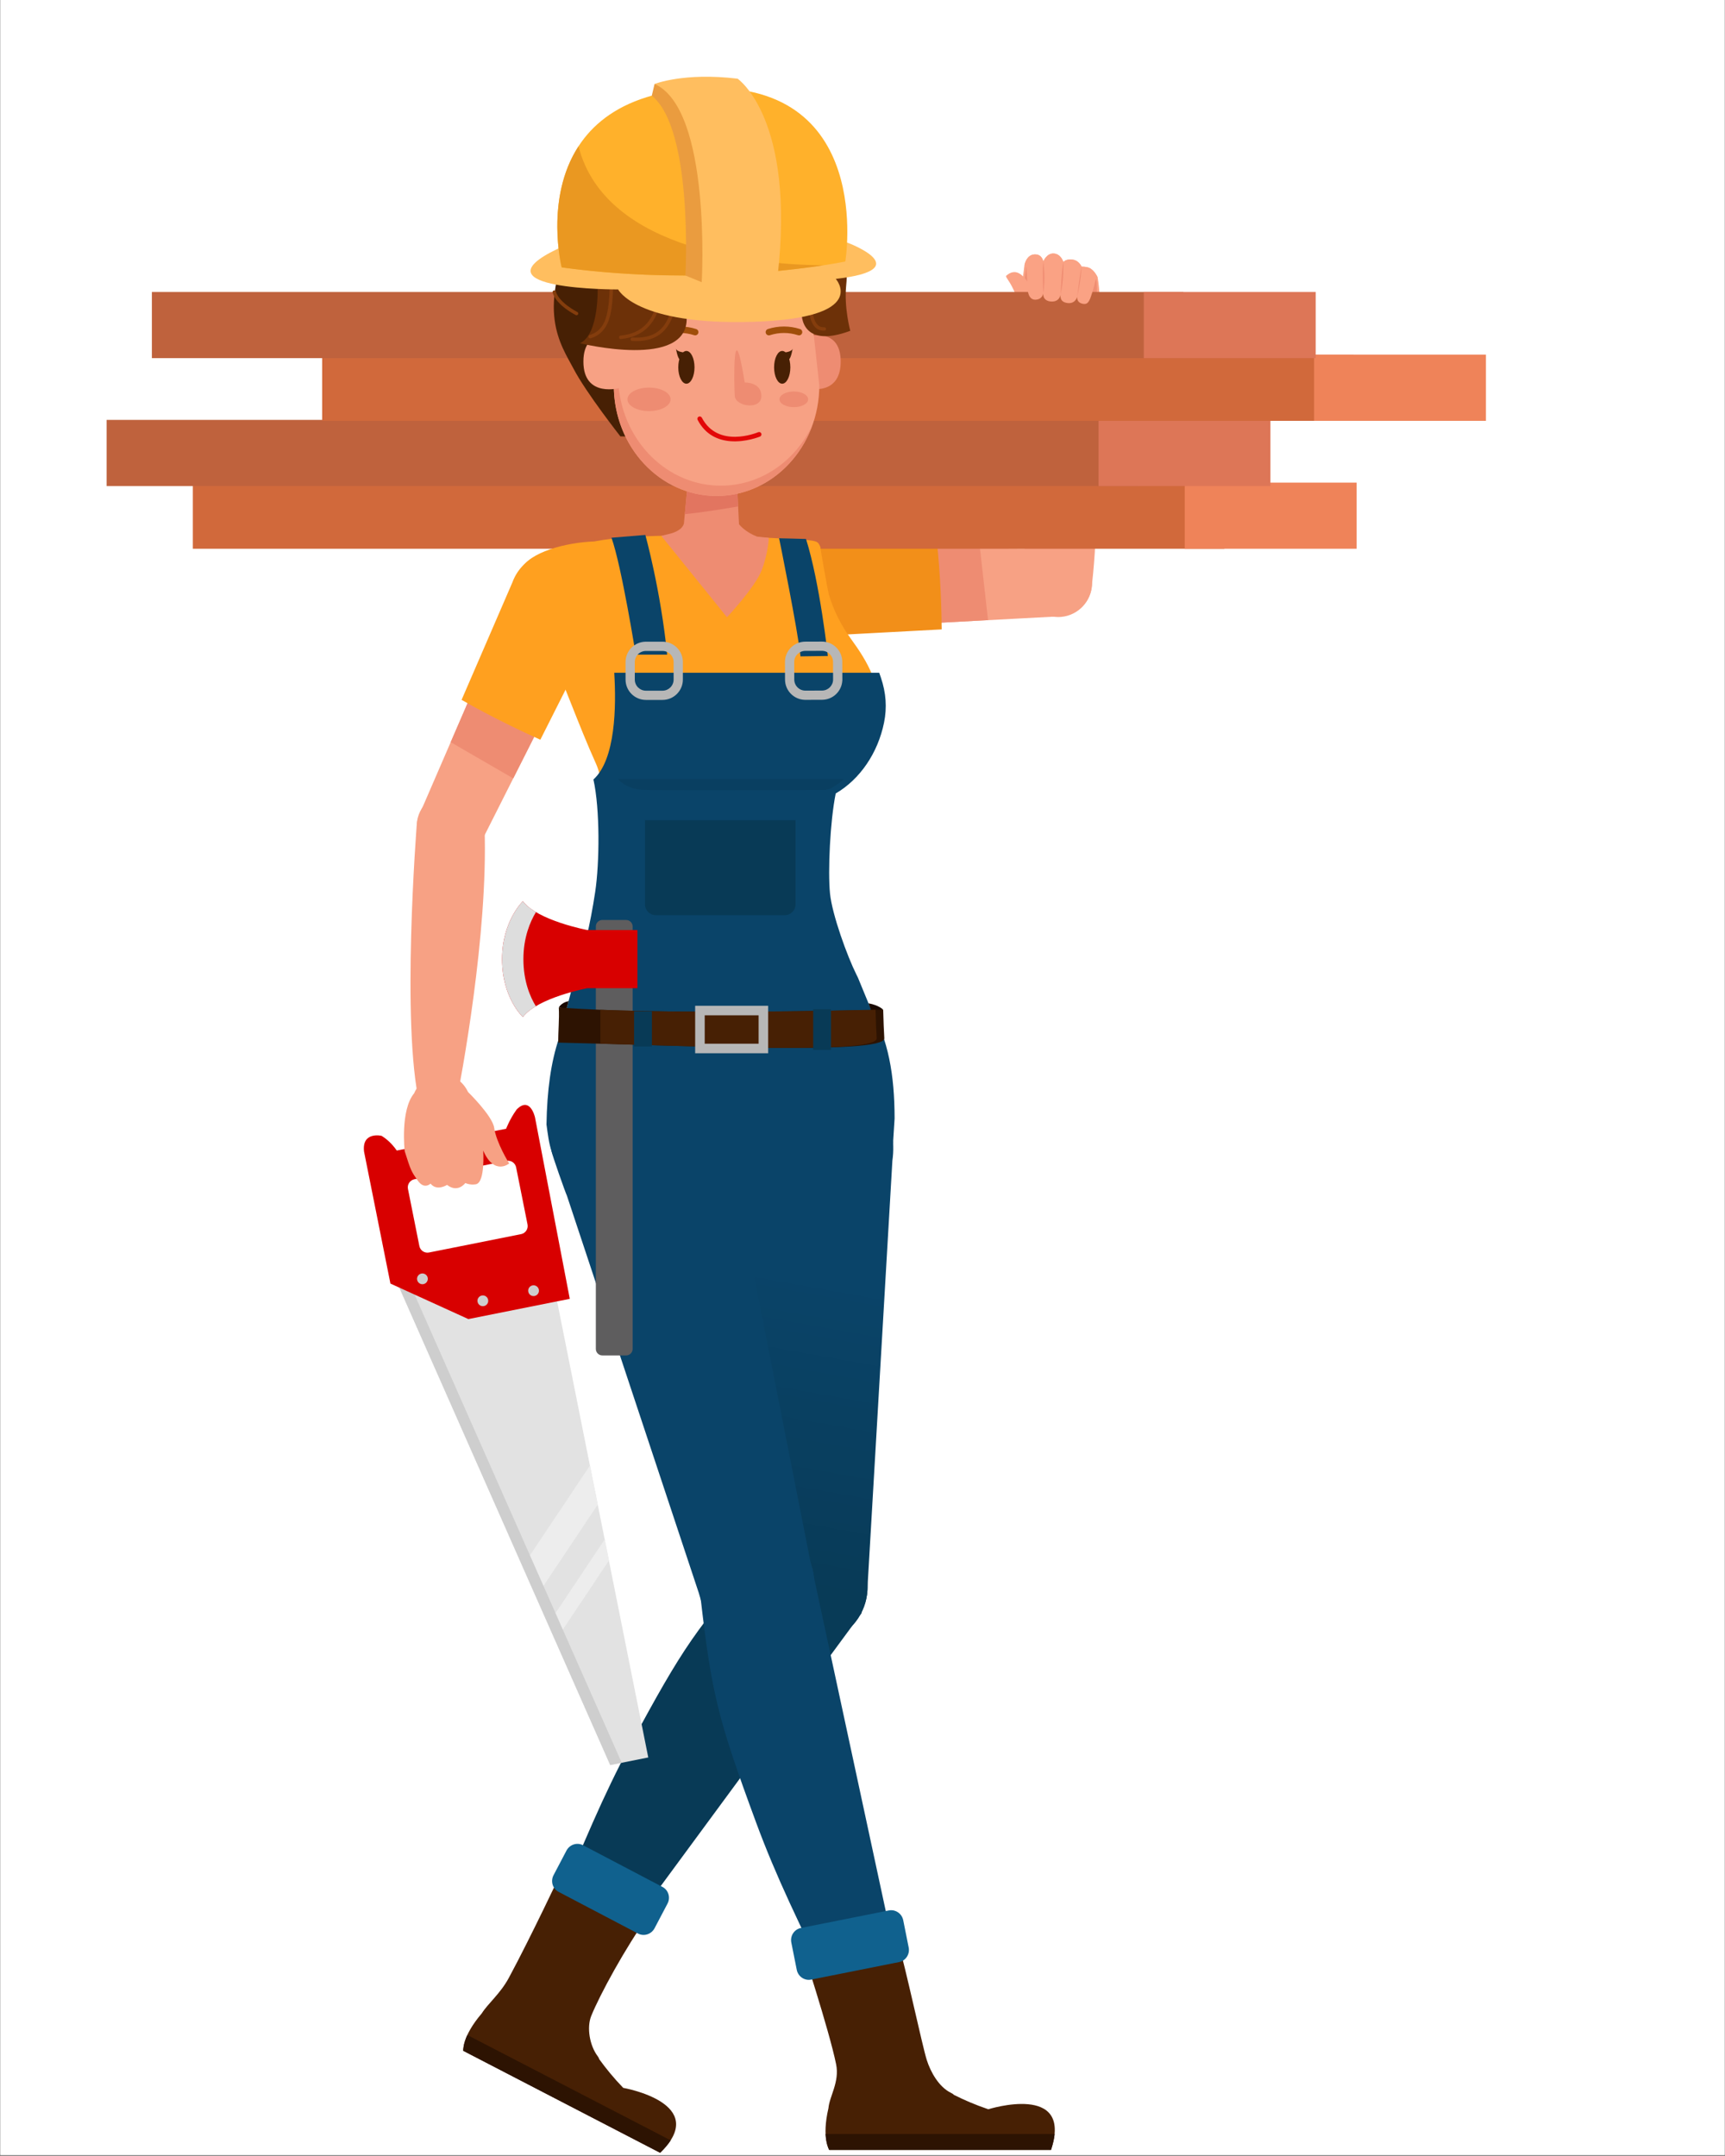 <svg xmlns="http://www.w3.org/2000/svg" xmlns:xlink="http://www.w3.org/1999/xlink" width="1080" zoomAndPan="magnify" viewBox="0 0 810 1012.5" height="1350" preserveAspectRatio="xMidYMid meet" version="1.0"><rect x="0" y="0" width="810" height="1012.5" fill="#808080" stroke="none"/><defs><clipPath id="94ce6629ea"><path d="M 0.199 0 L 809.801 0 L 809.801 1012 L 0.199 1012 Z M 0.199 0 " clip-rule="nonzero"/></clipPath><clipPath id="fe59b71dd6"><path d="M 294 422.227 L 323 422.227 L 323 451.461 L 294 451.461 Z M 294 422.227 " clip-rule="nonzero"/></clipPath><clipPath id="f85daba3e2"><path d="M 50.066 197 L 535 197 L 535 229 L 50.066 229 Z M 50.066 197 " clip-rule="nonzero"/></clipPath><clipPath id="e9eef76549"><path d="M 617 166 L 697.746 166 L 697.746 198 L 617 198 Z M 617 166 " clip-rule="nonzero"/></clipPath><clipPath id="6c2cba2082"><path d="M 339 499.078 L 420 499.078 L 420 773 L 339 773 Z M 339 499.078 " clip-rule="nonzero"/></clipPath><clipPath id="879e3a451a"><path d="M 339.258 540.336 C 338.707 518.246 356.23 499.816 378.371 499.254 L 379.035 499.254 L 379.352 499.242 C 400.91 499.242 418.895 516.77 419.438 538.301 C 419.492 540.582 419.352 542.832 419.035 545.043 L 407.387 744.668 C 407.473 749.93 406.043 755.277 402.93 759.98 C 397.906 767.605 389.438 772.145 380.277 772.145 C 374.977 772.145 369.84 770.605 365.359 767.648 C 358.648 763.203 354.57 756.25 353.527 748.84 L 353.352 748.84 L 353.246 745.547 L 353.148 742.359 L 339.902 546.477 C 339.539 544.473 339.312 542.426 339.258 540.336 Z M 339.258 540.336 " clip-rule="nonzero"/></clipPath><clipPath id="1e75044fec"><path d="M 339.258 540.336 C 338.707 518.246 356.23 499.816 378.371 499.254 L 379.035 499.254 L 379.352 499.242 C 400.91 499.242 418.895 516.77 419.438 538.301 C 419.492 540.582 419.352 542.832 419.035 545.043 L 407.387 744.668 C 407.473 749.93 406.043 755.277 402.93 759.98 C 397.906 767.605 389.438 772.145 380.277 772.145 C 374.977 772.145 369.84 770.605 365.359 767.648 C 358.648 763.203 354.57 756.25 353.527 748.84 L 353.352 748.84 L 353.246 745.547 L 353.148 742.359 L 339.902 546.477 C 339.539 544.473 339.312 542.426 339.258 540.336 " clip-rule="nonzero"/></clipPath><clipPath id="e68454321e"><path d="M 341.305 484.984 L 467.711 508.043 L 416.891 786.402 L 290.488 763.355 Z M 341.305 484.984 " clip-rule="nonzero"/></clipPath><linearGradient x1="-0.632" gradientTransform="matrix(-28.112, 153.973, 154.046, 28.098, 382.172, 593.052)" y1="0" x2="1.175" gradientUnits="userSpaceOnUse" y2="0" id="6190b59596"><stop stop-opacity="1" stop-color="rgb(3.92%, 26.669%, 41.179%)" offset="0"/><stop stop-opacity="1" stop-color="rgb(3.92%, 26.669%, 41.179%)" offset="0.25"/><stop stop-opacity="1" stop-color="rgb(3.92%, 26.665%, 41.174%)" offset="0.375"/><stop stop-opacity="1" stop-color="rgb(3.92%, 26.466%, 40.976%)" offset="0.391"/><stop stop-opacity="1" stop-color="rgb(3.92%, 26.27%, 40.678%)" offset="0.398"/><stop stop-opacity="1" stop-color="rgb(3.92%, 26.27%, 40.483%)" offset="0.406"/><stop stop-opacity="1" stop-color="rgb(3.92%, 26.27%, 40.196%)" offset="0.438"/><stop stop-opacity="1" stop-color="rgb(3.92%, 26.074%, 39.996%)" offset="0.453"/><stop stop-opacity="1" stop-color="rgb(3.92%, 25.879%, 39.798%)" offset="0.469"/><stop stop-opacity="1" stop-color="rgb(3.725%, 25.684%, 39.413%)" offset="0.5"/><stop stop-opacity="1" stop-color="rgb(3.529%, 25.49%, 39.22%)" offset="0.516"/><stop stop-opacity="1" stop-color="rgb(3.529%, 25.49%, 39.116%)" offset="0.523"/><stop stop-opacity="1" stop-color="rgb(3.529%, 25.49%, 38.916%)" offset="0.531"/><stop stop-opacity="1" stop-color="rgb(3.529%, 25.296%, 38.626%)" offset="0.562"/><stop stop-opacity="1" stop-color="rgb(3.529%, 25.101%, 38.332%)" offset="0.57"/><stop stop-opacity="1" stop-color="rgb(3.529%, 25.099%, 38.135%)" offset="0.578"/><stop stop-opacity="1" stop-color="rgb(3.529%, 25.098%, 38.039%)" offset="0.594"/><stop stop-opacity="1" stop-color="rgb(3.529%, 24.902%, 37.843%)" offset="0.609"/><stop stop-opacity="1" stop-color="rgb(3.529%, 24.709%, 37.645%)" offset="0.625"/><stop stop-opacity="1" stop-color="rgb(3.529%, 24.709%, 37.447%)" offset="0.641"/><stop stop-opacity="1" stop-color="rgb(3.529%, 24.702%, 37.244%)" offset="0.656"/><stop stop-opacity="1" stop-color="rgb(3.529%, 24.503%, 37.047%)" offset="0.688"/><stop stop-opacity="1" stop-color="rgb(3.529%, 24.113%, 36.664%)" offset="0.719"/><stop stop-opacity="1" stop-color="rgb(3.529%, 23.92%, 36.273%)" offset="0.734"/><stop stop-opacity="1" stop-color="rgb(3.529%, 23.92%, 36.075%)" offset="0.75"/><stop stop-opacity="1" stop-color="rgb(3.529%, 23.92%, 35.881%)" offset="0.766"/><stop stop-opacity="1" stop-color="rgb(3.429%, 23.819%, 35.587%)" offset="0.773"/><stop stop-opacity="1" stop-color="rgb(3.233%, 23.624%, 35.385%)" offset="0.781"/><stop stop-opacity="1" stop-color="rgb(3.139%, 23.529%, 35.097%)" offset="0.812"/><stop stop-opacity="1" stop-color="rgb(3.139%, 23.334%, 34.897%)" offset="0.828"/><stop stop-opacity="1" stop-color="rgb(3.139%, 23.14%, 34.698%)" offset="0.844"/><stop stop-opacity="1" stop-color="rgb(3.139%, 23.138%, 34.314%)" offset="0.875"/><stop stop-opacity="1" stop-color="rgb(3.139%, 22.943%, 33.923%)" offset="1"/></linearGradient><clipPath id="80c240c15c"><path d="M 250 718 L 407.641 718 L 407.641 937.402 L 250 937.402 Z M 250 718 " clip-rule="nonzero"/></clipPath><clipPath id="a541dc3494"><path d="M 250.164 923.082 C 252.73 916.918 255.129 911.113 257.395 905.625 L 258.746 902.375 C 273.98 865.551 283.18 843.316 296.004 819.426 C 320.566 773.695 327.504 763.652 357.875 729.855 L 358.262 729.426 C 362.25 723.816 368.102 719.953 374.871 718.562 C 376.684 718.195 378.527 718.004 380.363 718.004 C 385.645 718.004 390.801 719.566 395.289 722.523 C 406.824 730.164 410.59 745.223 404.496 757.277 L 404.688 757.402 L 403.703 758.742 C 403.457 759.176 403.203 759.578 402.93 759.98 C 402.168 761.148 401.316 762.223 400.391 763.238 L 272.277 937.34 Z M 250.164 923.082 " clip-rule="nonzero"/></clipPath><clipPath id="354efe515b"><path d="M 250.164 923.082 C 252.73 916.918 255.129 911.113 257.395 905.625 L 258.746 902.375 C 273.98 865.551 283.18 843.316 296.004 819.426 C 320.566 773.695 327.504 763.652 357.875 729.855 L 358.262 729.426 C 362.25 723.816 368.102 719.953 374.871 718.562 C 376.684 718.195 378.527 718.004 380.363 718.004 C 385.645 718.004 390.801 719.566 395.289 722.523 C 406.824 730.164 410.59 745.223 404.496 757.277 L 404.688 757.402 L 403.703 758.742 C 403.457 759.176 403.203 759.578 402.93 759.98 C 402.168 761.148 401.316 762.223 400.391 763.238 L 272.277 937.34 L 250.164 923.082 " clip-rule="nonzero"/></clipPath><clipPath id="be719ecbb3"><path d="M 255.332 689.684 L 449.352 725.07 L 405.426 965.668 L 211.406 930.273 Z M 255.332 689.684 " clip-rule="nonzero"/></clipPath><linearGradient x1="0.755" gradientTransform="matrix(-28.112, 153.976, 154.049, 28.099, 373.343, 591.553)" y1="0" x2="2.315" gradientUnits="userSpaceOnUse" y2="0" id="ada82dfebb"><stop stop-opacity="1" stop-color="rgb(3.139%, 23.529%, 35.661%)" offset="0"/><stop stop-opacity="1" stop-color="rgb(3.139%, 23.529%, 35.561%)" offset="0.016"/><stop stop-opacity="1" stop-color="rgb(3.139%, 23.529%, 35.359%)" offset="0.031"/><stop stop-opacity="1" stop-color="rgb(3.139%, 23.518%, 35.069%)" offset="0.062"/><stop stop-opacity="1" stop-color="rgb(3.139%, 23.412%, 34.781%)" offset="0.078"/><stop stop-opacity="1" stop-color="rgb(3.139%, 23.227%, 34.586%)" offset="0.094"/><stop stop-opacity="1" stop-color="rgb(3.139%, 23.137%, 34.3%)" offset="0.125"/><stop stop-opacity="1" stop-color="rgb(3.139%, 22.942%, 33.922%)" offset="0.25"/><stop stop-opacity="1" stop-color="rgb(3.139%, 22.749%, 33.73%)" offset="0.5"/><stop stop-opacity="1" stop-color="rgb(3.139%, 22.749%, 33.73%)" offset="1"/></linearGradient><clipPath id="cf836d3752"><path d="M 376 912 L 495.348 912 L 495.348 1010 L 376 1010 Z M 376 912 " clip-rule="nonzero"/></clipPath><clipPath id="dff317619d"><path d="M 387.398 1002 L 495.348 1002 L 495.348 1010 L 387.398 1010 Z M 387.398 1002 " clip-rule="nonzero"/></clipPath><clipPath id="5a57b665b6"><path d="M 217 878 L 317.684 878 L 317.684 1010.992 L 217 1010.992 Z M 217 878 " clip-rule="nonzero"/></clipPath><clipPath id="5237e49e44"><path d="M 217 955.383 L 315 955.383 L 315 1010.992 L 217 1010.992 Z M 217 955.383 " clip-rule="nonzero"/></clipPath></defs><g clip-path="url(#94ce6629ea)"><path fill="#ffffff" d="M 0.199 0 L 809.801 0 L 809.801 1012 L 0.199 1012 Z M 0.199 0 " fill-opacity="1" fill-rule="nonzero"/><path fill="#ffffff" d="M 0.199 0 L 809.801 0 L 809.801 1012 L 0.199 1012 Z M 0.199 0 " fill-opacity="1" fill-rule="nonzero"/></g><g clip-path="url(#fe59b71dd6)"><path fill="#f3d237" d="M 306.887 450.574 L 294.762 438.453 C 293.875 437.566 293.875 436.125 294.762 435.234 L 306.887 423.113 C 307.773 422.227 309.211 422.227 310.102 423.113 L 322.223 435.238 C 323.109 436.125 323.109 437.566 322.223 438.453 L 310.102 450.578 C 309.211 451.461 307.773 451.461 306.887 450.574 Z M 306.887 450.574 " fill-opacity="1" fill-rule="nonzero"/></g><path fill="#1d1d1b" d="M 308.492 424.406 C 308.578 424.406 308.656 424.438 308.719 424.5 L 320.84 436.621 C 320.902 436.684 320.934 436.762 320.934 436.848 C 320.934 436.934 320.902 437.012 320.84 437.074 L 308.719 449.195 C 308.656 449.258 308.578 449.289 308.492 449.289 C 308.406 449.289 308.328 449.258 308.266 449.195 L 296.145 437.066 C 296.082 437.008 296.051 436.93 296.051 436.844 C 296.051 436.758 296.082 436.676 296.145 436.617 L 308.266 424.496 C 308.328 424.434 308.406 424.406 308.492 424.406 Z M 308.492 423.621 C 308.199 423.621 307.922 423.734 307.715 423.945 L 295.59 436.066 C 295.383 436.273 295.27 436.551 295.27 436.844 C 295.27 437.141 295.383 437.414 295.59 437.621 L 307.715 449.746 C 307.922 449.953 308.199 450.066 308.492 450.066 C 308.785 450.066 309.062 449.953 309.27 449.746 L 321.395 437.621 C 321.602 437.414 321.715 437.141 321.715 436.844 C 321.715 436.551 321.602 436.273 321.395 436.066 L 309.27 423.945 C 309.062 423.734 308.785 423.621 308.492 423.621 Z M 308.492 423.621 " fill-opacity="1" fill-rule="nonzero"/><path fill="#1d1d1b" d="M 311.59 444.133 L 309.168 441.84 L 310.148 440.863 C 310.48 441.023 310.895 440.965 311.172 440.688 C 311.379 440.477 311.461 440.195 311.426 439.93 C 311.418 439.875 311.355 439.855 311.316 439.895 L 310.879 440.332 C 310.867 440.34 310.855 440.348 310.844 440.348 L 310.289 440.344 C 310.262 440.344 310.238 440.32 310.238 440.293 L 310.234 439.738 C 310.234 439.727 310.242 439.715 310.25 439.703 L 310.688 439.266 C 310.727 439.227 310.703 439.164 310.652 439.156 C 310.383 439.121 310.102 439.203 309.895 439.41 C 309.621 439.688 309.559 440.102 309.719 440.434 L 308.73 441.422 L 307.684 440.426 L 307.75 440.363 C 307.762 440.348 307.762 440.328 307.75 440.316 L 307.66 440.227 C 307.602 440.168 307.566 440.098 307.551 440.023 C 307.551 440.02 307.551 440.016 307.547 440.016 C 307.539 439.977 307.531 439.914 307.551 439.844 C 307.574 439.758 307.629 439.699 307.703 439.641 C 307.891 439.484 308.082 439.402 308.105 439.395 C 308.145 439.379 308.191 439.359 308.246 439.344 C 308.359 439.316 308.477 439.297 308.594 439.293 L 308.781 439.281 L 309.125 439.262 C 309.137 439.262 309.152 439.25 309.156 439.238 L 309.203 439.117 C 309.211 439.098 309.203 439.078 309.18 439.07 L 309.035 439.02 L 308.902 438.977 C 308.594 438.871 308.266 438.844 307.945 438.891 C 307.934 438.895 307.922 438.895 307.91 438.898 C 307.793 438.918 307.676 438.949 307.562 438.988 C 307.438 439.035 307.32 439.09 307.203 439.156 L 307.059 439.242 C 306.969 439.293 306.887 439.352 306.805 439.414 C 306.785 439.43 306.766 439.445 306.75 439.461 C 306.73 439.477 306.715 439.492 306.695 439.512 L 306.168 440.039 C 306.152 440.051 306.152 440.078 306.16 440.094 C 306.16 440.094 306.16 440.098 306.164 440.098 C 306.164 440.098 306.164 440.102 306.168 440.102 C 306.172 440.105 306.172 440.109 306.172 440.109 C 306.172 440.109 306.172 440.113 306.172 440.113 C 306.172 440.113 306.172 440.117 306.176 440.117 C 306.176 440.117 306.176 440.117 306.18 440.117 C 306.18 440.117 306.18 440.121 306.18 440.121 C 306.18 440.121 306.18 440.121 306.18 440.125 C 306.18 440.125 306.18 440.129 306.18 440.129 C 306.18 440.129 306.18 440.133 306.18 440.133 C 306.18 440.133 306.18 440.137 306.18 440.137 C 306.18 440.137 306.18 440.137 306.18 440.141 C 306.18 440.145 306.18 440.145 306.18 440.145 C 306.18 440.148 306.18 440.148 306.18 440.152 C 306.18 440.152 306.18 440.156 306.18 440.156 C 306.18 440.156 306.18 440.16 306.18 440.16 C 306.18 440.16 306.18 440.16 306.18 440.164 C 306.18 440.168 306.18 440.168 306.18 440.168 C 306.191 440.27 306.141 440.395 306.039 440.496 C 306.023 440.512 306.008 440.527 305.988 440.543 C 305.988 440.543 305.988 440.543 305.984 440.547 C 305.984 440.547 305.98 440.551 305.98 440.551 C 305.98 440.551 305.977 440.555 305.977 440.555 C 305.977 440.555 305.973 440.559 305.973 440.559 C 305.973 440.559 305.969 440.559 305.969 440.559 C 305.969 440.559 305.965 440.562 305.965 440.562 C 305.965 440.562 305.965 440.562 305.961 440.562 C 305.957 440.562 305.957 440.566 305.957 440.566 C 305.953 440.57 305.949 440.57 305.945 440.57 C 305.941 440.57 305.941 440.574 305.941 440.574 C 305.938 440.574 305.938 440.578 305.938 440.578 C 305.938 440.578 305.934 440.578 305.934 440.578 C 305.93 440.578 305.93 440.582 305.93 440.582 C 305.922 440.586 305.918 440.586 305.914 440.59 C 305.91 440.59 305.906 440.594 305.906 440.594 C 305.906 440.594 305.906 440.594 305.902 440.594 C 305.898 440.594 305.898 440.594 305.898 440.594 C 305.898 440.594 305.895 440.594 305.895 440.598 C 305.895 440.598 305.895 440.598 305.891 440.602 C 305.891 440.602 305.887 440.602 305.887 440.602 C 305.887 440.602 305.887 440.602 305.883 440.602 C 305.883 440.602 305.879 440.602 305.879 440.602 C 305.879 440.602 305.875 440.605 305.875 440.605 C 305.871 440.605 305.871 440.605 305.867 440.605 C 305.863 440.605 305.863 440.609 305.859 440.609 C 305.855 440.609 305.855 440.613 305.855 440.613 C 305.852 440.613 305.848 440.613 305.848 440.613 C 305.848 440.613 305.848 440.613 305.844 440.617 C 305.84 440.617 305.836 440.621 305.832 440.621 C 305.832 440.621 305.828 440.621 305.828 440.621 C 305.828 440.621 305.828 440.621 305.824 440.621 C 305.824 440.621 305.82 440.621 305.82 440.621 C 305.82 440.621 305.82 440.621 305.816 440.621 C 305.816 440.621 305.812 440.621 305.812 440.621 C 305.812 440.621 305.809 440.621 305.809 440.621 C 305.809 440.621 305.809 440.621 305.805 440.621 C 305.805 440.621 305.805 440.621 305.801 440.621 C 305.801 440.621 305.797 440.621 305.793 440.621 C 305.793 440.621 305.793 440.621 305.789 440.621 C 305.785 440.621 305.785 440.621 305.785 440.621 C 305.785 440.621 305.785 440.621 305.781 440.621 C 305.777 440.621 305.777 440.621 305.777 440.621 C 305.777 440.621 305.773 440.621 305.773 440.621 C 305.77 440.621 305.77 440.621 305.77 440.621 C 305.766 440.621 305.766 440.621 305.762 440.621 C 305.762 440.621 305.754 440.621 305.754 440.621 C 305.75 440.621 305.75 440.621 305.75 440.621 C 305.746 440.621 305.746 440.621 305.742 440.621 C 305.742 440.621 305.742 440.621 305.738 440.621 C 305.734 440.621 305.734 440.621 305.734 440.621 C 305.73 440.621 305.73 440.621 305.727 440.621 C 305.727 440.621 305.727 440.621 305.723 440.621 C 305.719 440.621 305.719 440.621 305.719 440.621 C 305.719 440.621 305.715 440.621 305.715 440.621 C 305.711 440.621 305.711 440.621 305.707 440.621 C 305.707 440.621 305.707 440.621 305.703 440.621 C 305.699 440.621 305.699 440.621 305.699 440.621 C 305.691 440.621 305.684 440.621 305.676 440.617 C 305.676 440.617 305.676 440.617 305.672 440.617 C 305.672 440.617 305.668 440.617 305.668 440.617 C 305.664 440.613 305.66 440.613 305.656 440.613 C 305.652 440.613 305.652 440.609 305.648 440.609 C 305.617 440.594 305.582 440.602 305.562 440.621 L 305.27 440.945 C 305.234 440.98 305.234 441.043 305.27 441.078 L 306.086 441.895 C 306.121 441.93 306.18 441.93 306.219 441.895 L 306.523 441.59 C 306.547 441.562 306.555 441.523 306.531 441.496 C 306.527 441.492 306.527 441.488 306.527 441.488 C 306.527 441.488 306.523 441.484 306.523 441.484 C 306.52 441.48 306.52 441.477 306.516 441.473 C 306.512 441.473 306.512 441.465 306.512 441.465 C 306.508 441.457 306.504 441.453 306.504 441.449 C 306.504 441.449 306.5 441.449 306.5 441.445 C 306.5 441.445 306.5 441.441 306.496 441.441 C 306.496 441.441 306.496 441.438 306.492 441.438 C 306.492 441.438 306.492 441.434 306.488 441.434 C 306.488 441.434 306.488 441.43 306.484 441.43 C 306.484 441.43 306.484 441.426 306.484 441.422 C 306.484 441.422 306.484 441.422 306.48 441.418 C 306.48 441.418 306.48 441.414 306.48 441.414 C 306.48 441.414 306.48 441.414 306.477 441.414 C 306.477 441.414 306.477 441.41 306.477 441.41 C 306.477 441.41 306.477 441.406 306.473 441.406 C 306.473 441.406 306.473 441.402 306.473 441.402 C 306.473 441.402 306.473 441.402 306.473 441.398 C 306.473 441.395 306.469 441.391 306.469 441.387 C 306.469 441.383 306.469 441.383 306.469 441.379 C 306.469 441.379 306.469 441.379 306.469 441.375 C 306.469 441.371 306.469 441.367 306.469 441.363 C 306.469 441.359 306.469 441.359 306.469 441.355 C 306.469 441.355 306.469 441.352 306.465 441.352 C 306.465 441.348 306.465 441.348 306.465 441.344 C 306.465 441.344 306.465 441.344 306.465 441.34 C 306.465 441.332 306.461 441.328 306.461 441.32 C 306.461 441.316 306.461 441.316 306.461 441.312 C 306.461 441.312 306.461 441.309 306.461 441.309 C 306.461 441.305 306.461 441.301 306.461 441.301 C 306.461 441.301 306.461 441.297 306.461 441.297 C 306.461 441.293 306.461 441.293 306.461 441.289 C 306.461 441.285 306.461 441.285 306.461 441.285 C 306.461 441.277 306.461 441.273 306.461 441.27 C 306.461 441.266 306.461 441.266 306.461 441.262 C 306.461 441.262 306.461 441.262 306.461 441.258 C 306.461 441.258 306.461 441.258 306.461 441.254 C 306.461 441.25 306.461 441.25 306.461 441.246 C 306.461 441.242 306.461 441.242 306.461 441.238 C 306.461 441.234 306.461 441.234 306.461 441.234 C 306.461 441.227 306.465 441.223 306.465 441.215 C 306.465 441.215 306.465 441.215 306.465 441.211 C 306.469 441.203 306.469 441.195 306.469 441.191 C 306.469 441.191 306.469 441.188 306.469 441.188 C 306.473 441.184 306.473 441.176 306.477 441.168 C 306.477 441.164 306.477 441.156 306.48 441.152 C 306.48 441.152 306.48 441.148 306.48 441.148 C 306.48 441.148 306.48 441.145 306.48 441.145 C 306.48 441.141 306.48 441.141 306.484 441.141 C 306.484 441.141 306.484 441.137 306.484 441.137 C 306.484 441.137 306.484 441.133 306.488 441.133 C 306.488 441.133 306.488 441.133 306.492 441.133 C 306.492 441.129 306.492 441.125 306.492 441.125 C 306.492 441.121 306.496 441.121 306.496 441.117 C 306.496 441.117 306.496 441.113 306.5 441.113 C 306.5 441.113 306.5 441.105 306.504 441.105 C 306.504 441.105 306.504 441.105 306.504 441.102 C 306.504 441.098 306.504 441.098 306.508 441.09 C 306.508 441.09 306.508 441.09 306.512 441.09 C 306.512 441.09 306.512 441.086 306.512 441.086 C 306.512 441.082 306.516 441.082 306.516 441.082 C 306.516 441.082 306.516 441.078 306.52 441.078 C 306.52 441.078 306.52 441.074 306.52 441.074 C 306.523 441.074 306.523 441.07 306.527 441.07 C 306.539 441.055 306.555 441.035 306.57 441.02 C 306.672 440.918 306.816 440.887 306.945 440.934 C 306.949 440.934 306.949 440.934 306.953 440.934 C 306.953 440.934 306.957 440.934 306.957 440.938 C 306.961 440.938 306.961 440.938 306.961 440.938 C 306.965 440.938 306.965 440.938 306.969 440.941 C 306.969 440.945 306.973 440.945 306.977 440.945 C 306.98 440.945 306.98 440.949 306.98 440.949 C 306.984 440.949 306.984 440.953 306.988 440.953 C 306.988 440.953 306.988 440.953 306.992 440.953 C 306.996 440.953 306.996 440.957 306.996 440.957 C 307 440.957 307 440.961 307.004 440.961 C 307.004 440.961 307.012 440.961 307.012 440.965 C 307.016 440.965 307.016 440.969 307.016 440.969 C 307.02 440.969 307.02 440.969 307.023 440.969 C 307.023 440.969 307.023 440.973 307.023 440.973 C 307.023 440.973 307.027 440.977 307.027 440.977 C 307.027 440.977 307.027 440.977 307.031 440.977 C 307.031 440.977 307.031 440.977 307.035 440.977 C 307.035 440.977 307.039 440.977 307.039 440.98 C 307.043 440.98 307.043 440.984 307.047 440.984 C 307.047 440.984 307.047 440.988 307.051 440.988 C 307.055 440.988 307.055 440.988 307.055 440.988 C 307.059 440.992 307.062 440.996 307.062 440.996 C 307.062 440.996 307.066 441 307.066 441 C 307.082 441.016 307.109 441.012 307.129 440.996 L 307.188 440.938 L 308.184 441.984 L 306.84 443.316 C 306.504 443.156 306.094 443.215 305.816 443.492 C 305.609 443.699 305.523 443.98 305.562 444.25 C 305.566 444.305 305.633 444.324 305.668 444.285 L 306.109 443.848 C 306.117 443.836 306.129 443.832 306.145 443.832 L 306.699 443.836 C 306.727 443.836 306.75 443.859 306.75 443.887 L 306.75 444.441 C 306.75 444.453 306.746 444.465 306.734 444.477 L 306.297 444.914 C 306.262 444.953 306.281 445.016 306.332 445.023 C 306.602 445.059 306.887 444.977 307.09 444.77 C 307.367 444.492 307.43 444.078 307.27 443.742 L 308.598 442.418 L 310.887 444.836 C 311.078 445.039 311.402 445.043 311.598 444.848 C 311.797 444.645 311.789 444.324 311.59 444.133 Z M 311.59 444.133 " fill-opacity="1" fill-rule="nonzero"/><path fill="#000000" d="M 304.324 431.816 L 304.324 433.723 C 304.324 434.039 304.227 434.293 304.027 434.477 C 303.832 434.66 303.559 434.754 303.215 434.754 C 302.879 434.754 302.609 434.664 302.41 434.484 C 302.211 434.305 302.109 434.059 302.105 433.746 L 302.105 431.816 L 302.699 431.816 L 302.699 433.73 C 302.699 433.918 302.746 434.055 302.836 434.145 C 302.93 434.23 303.051 434.273 303.215 434.273 C 303.551 434.273 303.723 434.098 303.727 433.742 L 303.727 431.816 Z M 304.324 431.816 " fill-opacity="1" fill-rule="nonzero"/><path fill="#000000" d="M 307.168 434.711 L 306.57 434.711 L 305.41 432.805 L 305.41 434.711 L 304.812 434.711 L 304.812 431.816 L 305.41 431.816 L 306.57 433.727 L 306.57 431.816 L 307.168 431.816 Z M 307.168 434.711 " fill-opacity="1" fill-rule="nonzero"/><path fill="#000000" d="M 307.688 434.711 L 307.688 431.816 L 308.582 431.816 C 308.836 431.816 309.062 431.875 309.266 431.992 C 309.465 432.105 309.621 432.27 309.734 432.48 C 309.852 432.691 309.906 432.93 309.906 433.199 L 309.906 433.332 C 309.906 433.602 309.852 433.844 309.738 434.051 C 309.629 434.262 309.473 434.422 309.27 434.535 C 309.066 434.652 308.84 434.711 308.59 434.711 Z M 308.285 432.301 L 308.285 434.234 L 308.574 434.234 C 308.805 434.234 308.984 434.156 309.109 434.004 C 309.23 433.852 309.293 433.637 309.297 433.352 L 309.297 433.199 C 309.297 432.906 309.238 432.684 309.117 432.531 C 308.992 432.379 308.816 432.301 308.582 432.301 Z M 308.285 432.301 " fill-opacity="1" fill-rule="nonzero"/><path fill="#000000" d="M 312.074 433.457 L 310.93 433.457 L 310.93 434.234 L 312.273 434.234 L 312.273 434.711 L 310.332 434.711 L 310.332 431.816 L 312.266 431.816 L 312.266 432.301 L 310.926 432.301 L 310.926 432.992 L 312.07 432.992 L 312.07 433.457 Z M 312.074 433.457 " fill-opacity="1" fill-rule="nonzero"/><path fill="#000000" d="M 313.695 433.652 L 313.219 433.652 L 313.219 434.711 L 312.625 434.711 L 312.625 431.816 L 313.703 431.816 C 314.043 431.816 314.309 431.895 314.492 432.047 C 314.676 432.199 314.77 432.414 314.77 432.691 C 314.77 432.891 314.727 433.055 314.641 433.188 C 314.555 433.316 314.426 433.426 314.254 433.5 L 314.879 434.684 L 314.879 434.711 L 314.238 434.711 Z M 313.219 433.168 L 313.703 433.168 C 313.852 433.168 313.969 433.129 314.047 433.055 C 314.129 432.98 314.172 432.871 314.172 432.742 C 314.172 432.605 314.133 432.496 314.055 432.418 C 313.977 432.34 313.859 432.301 313.699 432.301 L 313.219 432.301 Z M 313.219 433.168 " fill-opacity="1" fill-rule="nonzero"/><path fill="#000000" d="M 299.82 437.176 C 299.809 437.387 299.727 437.551 299.586 437.672 C 299.445 437.797 299.258 437.855 299.027 437.855 C 298.777 437.855 298.578 437.77 298.434 437.602 C 298.289 437.43 298.215 437.195 298.215 436.902 L 298.215 436.777 C 298.215 436.59 298.25 436.422 298.316 436.281 C 298.379 436.137 298.477 436.023 298.602 435.949 C 298.727 435.871 298.871 435.832 299.035 435.832 C 299.262 435.832 299.445 435.891 299.582 436.016 C 299.723 436.137 299.801 436.305 299.824 436.527 L 299.418 436.527 C 299.41 436.398 299.375 436.305 299.312 436.25 C 299.25 436.191 299.156 436.164 299.035 436.164 C 298.898 436.164 298.797 436.211 298.73 436.309 C 298.66 436.402 298.629 436.555 298.625 436.758 L 298.625 436.91 C 298.625 437.121 298.66 437.277 298.723 437.375 C 298.785 437.473 298.891 437.52 299.027 437.52 C 299.152 437.52 299.246 437.492 299.309 437.434 C 299.367 437.379 299.402 437.289 299.414 437.168 L 299.82 437.168 Z M 299.82 437.176 " fill-opacity="1" fill-rule="nonzero"/><path fill="#000000" d="M 301.703 436.891 C 301.703 437.086 301.668 437.254 301.602 437.398 C 301.531 437.543 301.434 437.66 301.309 437.738 C 301.18 437.816 301.031 437.855 300.867 437.855 C 300.707 437.855 300.559 437.816 300.434 437.738 C 300.305 437.66 300.203 437.551 300.137 437.402 C 300.066 437.258 300.031 437.09 300.031 436.902 L 300.031 436.805 C 300.031 436.609 300.066 436.441 300.133 436.293 C 300.203 436.145 300.305 436.031 300.43 435.953 C 300.559 435.875 300.703 435.836 300.867 435.836 C 301.031 435.836 301.176 435.875 301.309 435.953 C 301.434 436.031 301.531 436.145 301.602 436.293 C 301.676 436.441 301.707 436.609 301.707 436.801 L 301.707 436.891 Z M 301.293 436.801 C 301.293 436.594 301.258 436.438 301.184 436.328 C 301.109 436.223 301.004 436.164 300.867 436.164 C 300.73 436.164 300.625 436.219 300.551 436.324 C 300.477 436.434 300.441 436.586 300.441 436.793 L 300.441 436.887 C 300.441 437.09 300.477 437.246 300.551 437.355 C 300.625 437.469 300.73 437.523 300.871 437.523 C 301.008 437.523 301.113 437.473 301.184 437.363 C 301.258 437.258 301.293 437.102 301.297 436.898 L 301.297 436.801 Z M 301.293 436.801 " fill-opacity="1" fill-rule="nonzero"/><path fill="#000000" d="M 303.602 437.828 L 303.195 437.828 L 302.406 436.535 L 302.406 437.828 L 302 437.828 L 302 435.859 L 302.406 435.859 L 303.195 437.156 L 303.195 435.859 L 303.602 435.859 Z M 303.602 437.828 " fill-opacity="1" fill-rule="nonzero"/><path fill="#000000" d="M 304.977 437.312 C 304.977 437.238 304.949 437.18 304.895 437.137 C 304.84 437.098 304.742 437.051 304.602 437.008 C 304.465 436.961 304.352 436.914 304.27 436.871 C 304.047 436.75 303.934 436.59 303.934 436.383 C 303.934 436.277 303.965 436.184 304.023 436.102 C 304.082 436.016 304.168 435.949 304.281 435.906 C 304.395 435.855 304.52 435.836 304.66 435.836 C 304.801 435.836 304.926 435.859 305.035 435.91 C 305.145 435.961 305.23 436.031 305.289 436.125 C 305.352 436.219 305.379 436.324 305.379 436.441 L 304.977 436.441 C 304.977 436.352 304.949 436.281 304.891 436.23 C 304.832 436.18 304.754 436.156 304.652 436.156 C 304.551 436.156 304.473 436.176 304.422 436.219 C 304.363 436.262 304.336 436.316 304.336 436.383 C 304.336 436.445 304.371 436.5 304.434 436.547 C 304.496 436.59 304.594 436.629 304.719 436.668 C 304.949 436.734 305.113 436.82 305.223 436.926 C 305.328 437.031 305.379 437.156 305.379 437.312 C 305.379 437.48 305.316 437.613 305.188 437.711 C 305.055 437.809 304.883 437.855 304.668 437.855 C 304.516 437.855 304.379 437.828 304.254 437.773 C 304.129 437.715 304.031 437.641 303.969 437.543 C 303.902 437.449 303.871 437.336 303.871 437.211 L 304.277 437.211 C 304.277 437.426 304.406 437.535 304.668 437.535 C 304.766 437.535 304.84 437.516 304.895 437.477 C 304.949 437.438 304.977 437.383 304.977 437.312 Z M 304.977 437.312 " fill-opacity="1" fill-rule="nonzero"/><path fill="#000000" d="M 307.141 436.188 L 306.535 436.188 L 306.535 437.828 L 306.129 437.828 L 306.129 436.188 L 305.535 436.188 L 305.535 435.859 L 307.141 435.859 Z M 307.141 436.188 " fill-opacity="1" fill-rule="nonzero"/><path fill="#000000" d="M 308.098 437.109 L 307.777 437.109 L 307.777 437.828 L 307.371 437.828 L 307.371 435.859 L 308.105 435.859 C 308.336 435.859 308.516 435.91 308.641 436.016 C 308.766 436.117 308.832 436.266 308.832 436.453 C 308.832 436.586 308.805 436.699 308.746 436.789 C 308.688 436.879 308.598 436.953 308.48 437.004 L 308.906 437.809 L 308.906 437.828 L 308.473 437.828 Z M 307.777 436.777 L 308.105 436.777 C 308.207 436.777 308.285 436.754 308.34 436.699 C 308.395 436.648 308.422 436.578 308.422 436.484 C 308.422 436.391 308.398 436.32 308.344 436.266 C 308.293 436.215 308.211 436.188 308.102 436.188 L 307.777 436.188 Z M 307.777 436.777 " fill-opacity="1" fill-rule="nonzero"/><path fill="#000000" d="M 310.629 435.859 L 310.629 437.156 C 310.629 437.371 310.559 437.543 310.426 437.668 C 310.289 437.793 310.105 437.855 309.871 437.855 C 309.641 437.855 309.461 437.797 309.324 437.672 C 309.191 437.551 309.121 437.383 309.117 437.172 L 309.117 435.859 L 309.523 435.859 L 309.523 437.16 C 309.523 437.289 309.555 437.383 309.617 437.441 C 309.68 437.5 309.766 437.527 309.871 437.527 C 310.102 437.527 310.219 437.41 310.219 437.168 L 310.219 435.859 Z M 310.629 435.859 " fill-opacity="1" fill-rule="nonzero"/><path fill="#000000" d="M 312.508 437.176 C 312.492 437.387 312.414 437.551 312.273 437.672 C 312.129 437.797 311.945 437.855 311.715 437.855 C 311.461 437.855 311.266 437.77 311.121 437.602 C 310.977 437.43 310.902 437.195 310.902 436.902 L 310.902 436.777 C 310.902 436.59 310.934 436.422 311 436.281 C 311.066 436.137 311.164 436.023 311.285 435.949 C 311.41 435.871 311.555 435.832 311.719 435.832 C 311.949 435.832 312.129 435.891 312.27 436.016 C 312.41 436.137 312.488 436.305 312.512 436.527 L 312.105 436.527 C 312.094 436.398 312.059 436.305 312 436.25 C 311.938 436.191 311.844 436.164 311.719 436.164 C 311.586 436.164 311.484 436.211 311.414 436.309 C 311.348 436.402 311.316 436.555 311.312 436.758 L 311.312 436.91 C 311.312 437.121 311.344 437.277 311.41 437.375 C 311.473 437.473 311.574 437.52 311.711 437.52 C 311.836 437.52 311.93 437.492 311.992 437.434 C 312.055 437.379 312.09 437.289 312.102 437.168 L 312.508 437.168 Z M 312.508 437.176 " fill-opacity="1" fill-rule="nonzero"/><path fill="#000000" d="M 314.215 436.188 L 313.613 436.188 L 313.613 437.828 L 313.207 437.828 L 313.207 436.188 L 312.613 436.188 L 312.613 435.859 L 314.215 435.859 Z M 314.215 436.188 " fill-opacity="1" fill-rule="nonzero"/><path fill="#000000" d="M 314.473 435.859 L 314.879 435.859 L 314.879 437.828 L 314.473 437.828 Z M 314.473 435.859 " fill-opacity="1" fill-rule="nonzero"/><path fill="#000000" d="M 316.871 436.891 C 316.871 437.086 316.836 437.254 316.766 437.398 C 316.699 437.543 316.602 437.66 316.473 437.738 C 316.348 437.816 316.199 437.855 316.035 437.855 C 315.871 437.855 315.727 437.816 315.598 437.738 C 315.469 437.66 315.371 437.551 315.301 437.402 C 315.234 437.254 315.195 437.09 315.195 436.902 L 315.195 436.805 C 315.195 436.609 315.23 436.441 315.301 436.293 C 315.367 436.145 315.469 436.031 315.598 435.953 C 315.723 435.875 315.871 435.836 316.035 435.836 C 316.199 435.836 316.344 435.875 316.473 435.953 C 316.602 436.031 316.699 436.145 316.77 436.293 C 316.84 436.441 316.875 436.609 316.875 436.801 L 316.875 436.891 Z M 316.461 436.801 C 316.461 436.594 316.422 436.438 316.348 436.328 C 316.277 436.219 316.168 436.164 316.031 436.164 C 315.895 436.164 315.793 436.219 315.719 436.324 C 315.645 436.434 315.605 436.586 315.605 436.793 L 315.605 436.887 C 315.605 437.09 315.645 437.246 315.719 437.355 C 315.793 437.469 315.898 437.523 316.039 437.523 C 316.176 437.523 316.277 437.473 316.352 437.363 C 316.426 437.258 316.461 437.102 316.465 436.898 L 316.465 436.801 Z M 316.461 436.801 " fill-opacity="1" fill-rule="nonzero"/><path fill="#000000" d="M 318.77 437.828 L 318.363 437.828 L 317.574 436.535 L 317.574 437.828 L 317.168 437.828 L 317.168 435.859 L 317.574 435.859 L 318.363 437.156 L 318.363 435.859 L 318.77 435.859 Z M 318.77 437.828 " fill-opacity="1" fill-rule="nonzero"/><path fill="#f7a184" d="M 512.328 277.344 C 510.598 284.523 504.203 289.52 496.789 289.484 L 496.699 289.484 L 496.613 289.496 L 381.426 295.633 L 381.426 295.613 L 378.43 295.625 C 368.312 295.641 359.824 287.746 359.129 277.66 C 358.988 275.676 359.156 273.691 359.621 271.777 C 361.609 263.547 368.629 257.629 377.078 257.043 C 377.824 256.988 378.633 256.996 379.645 257.059 L 379.73 257.066 L 379.82 257.059 L 495.059 257.711 L 495.215 257.711 L 495.371 257.734 C 496.32 257.648 497.164 257.629 497.957 257.684 C 506.723 258.297 513.355 265.93 512.742 274.684 C 512.68 275.578 512.539 276.48 512.328 277.344 " fill-opacity="1" fill-rule="nonzero"/><path fill="#ee8c72" d="M 379.82 257.059 L 379.73 257.066 L 379.645 257.059 C 378.633 256.996 377.824 256.988 377.078 257.043 C 368.629 257.629 361.609 263.547 359.621 271.777 C 359.156 273.691 358.988 275.676 359.129 277.66 C 359.824 287.746 368.301 295.641 378.43 295.625 L 381.426 295.613 L 381.426 295.633 L 463.949 291.234 L 460.164 257.516 L 379.82 257.059 " fill-opacity="1" fill-rule="nonzero"/><path fill="#f28f19" d="M 379.836 253.871 C 378.852 253.82 377.867 253.793 376.848 253.863 C 364.445 254.723 355.09 265.473 355.941 277.879 C 356.77 289.766 366.695 298.828 378.441 298.812 L 378.449 298.977 L 442.199 295.578 C 442.109 287.219 441.707 270.441 439.898 254.215 L 379.836 253.871 " fill-opacity="1" fill-rule="nonzero"/><path fill="#f7a184" d="M 492.57 142.633 L 509.465 142.633 C 511.148 157.059 518.398 224.547 512.801 274.031 L 512.785 274.297 C 512.555 282.293 506.391 288.914 498.438 289.695 C 497.762 289.766 497.086 289.785 496.402 289.766 C 487.617 289.52 480.676 282.172 480.93 273.383 C 480.922 272.336 480.977 179.02 492.57 142.633 " fill-opacity="1" fill-rule="nonzero"/><path fill="#faa284" d="M 491.246 165.637 C 491.246 165.637 483.574 160.367 479.699 153.977 C 478.242 151.562 478.234 145.293 479.234 139.051 L 481.02 124.711 C 481.02 124.711 481.766 119.66 485.797 119.477 C 489.469 119.309 489.875 122.84 489.875 122.84 C 489.875 122.84 491.438 118.891 494.75 119.055 C 498.254 119.23 499.324 123.07 499.324 123.07 C 499.324 123.07 500.496 121.398 503.922 121.973 C 506.742 122.453 507.875 125.246 507.875 125.246 C 507.875 125.246 509.789 125.148 511.336 125.754 C 513.805 126.73 515.367 130.137 515.367 130.137 C 515.367 130.137 518.152 142.93 514.684 161.754 C 514.684 161.754 506.461 182.18 491.246 165.637 " fill-opacity="1" fill-rule="nonzero"/><path fill="#ef8d72" d="M 479.973 139.488 L 481.984 125.344 L 489.875 122.84 L 499.324 123.07 L 507.875 125.246 L 514.543 130.285 C 515.453 132.84 514.895 142.051 514.895 142.051 C 502.164 144.441 498.914 153.852 498.914 153.852 C 494.609 142.254 479.973 139.488 479.973 139.488 " fill-opacity="1" fill-rule="nonzero"/><path fill="#faa284" d="M 488.73 145.203 C 488.73 145.203 491.641 153.301 487.176 155.195 C 482.715 157.094 479.543 153.676 478.762 150.473 C 478.305 146.695 478.445 141.516 475.949 136.125 C 473.551 130.961 471.812 130.051 472.629 129.363 C 476.25 126.324 481.52 125.824 488.73 145.203 " fill-opacity="1" fill-rule="nonzero"/><path fill="#d1693b" d="M 574.91 257.711 L 90.547 257.711 L 90.547 226.645 L 574.91 226.645 L 574.91 257.711 " fill-opacity="1" fill-rule="nonzero"/><path fill="#ef8359" d="M 637.027 257.711 L 556.32 257.711 L 556.32 226.645 L 637.027 226.645 L 637.027 257.711 " fill-opacity="1" fill-rule="nonzero"/><g clip-path="url(#f85daba3e2)"><path fill="#bf623d" d="M 534.43 228.258 L 50.066 228.258 L 50.066 197.195 L 534.43 197.195 L 534.43 228.258 " fill-opacity="1" fill-rule="nonzero"/></g><path fill="#dd7657" d="M 596.547 228.258 L 515.84 228.258 L 515.84 197.195 L 596.547 197.195 L 596.547 228.258 " fill-opacity="1" fill-rule="nonzero"/><path fill="#d1693b" d="M 635.629 197.641 L 151.266 197.641 L 151.266 166.566 L 635.629 166.566 L 635.629 197.641 " fill-opacity="1" fill-rule="nonzero"/><g clip-path="url(#e9eef76549)"><path fill="#ef8359" d="M 697.746 197.641 L 617.043 197.641 L 617.043 166.566 L 697.746 166.566 L 697.746 197.641 " fill-opacity="1" fill-rule="nonzero"/></g><path fill="#bf623d" d="M 555.68 168.191 L 71.316 168.191 L 71.316 137.125 L 555.68 137.125 L 555.68 168.191 " fill-opacity="1" fill-rule="nonzero"/><path fill="#dd7657" d="M 617.797 168.191 L 537.09 168.191 L 537.09 137.125 L 617.797 137.125 L 617.797 168.191 " fill-opacity="1" fill-rule="nonzero"/><path fill="#faa284" d="M 511.562 140.973 C 510.789 142.445 509.98 143 508.367 142.656 C 506.742 142.316 505.652 141.289 505.816 139.355 C 505.816 139.355 505.027 142.809 501.242 142.309 C 497.453 141.797 497.98 138.98 498.043 138.312 C 498.043 138.312 497.605 141.902 493.484 141.594 C 489.363 141.289 489.883 137.75 489.883 137.75 C 489.883 137.75 489.629 140.375 486.625 140.719 C 483.617 141.07 482.801 138.152 482.645 136.52 C 482.484 134.887 481.984 125.344 481.984 125.344 C 481.984 125.344 481.555 124.859 481.055 124.535 C 481.211 123.684 482.195 119.645 485.797 119.477 C 489.469 119.309 489.875 122.84 489.875 122.84 C 489.875 122.84 491.438 118.891 494.75 119.055 C 498.254 119.23 499.324 123.07 499.324 123.07 C 499.324 123.07 500.496 121.398 503.922 121.973 C 506.742 122.453 507.875 125.246 507.875 125.246 C 507.875 125.246 509.789 125.148 511.336 125.754 C 513.805 126.73 515.367 130.137 515.367 130.137 C 515.367 130.137 514.48 131.043 514.102 132.852 C 513.723 134.668 512.336 139.496 511.562 140.973 " fill-opacity="1" fill-rule="nonzero"/><path fill="#ef8d72" d="M 507.875 125.246 C 507.875 125.246 507.617 131.699 505.816 139.355 C 505.816 139.355 507.172 127.688 507.875 125.246 " fill-opacity="1" fill-rule="nonzero"/><path fill="#ef8d72" d="M 499.324 123.07 C 499.324 123.07 499.598 131.613 498.043 138.312 C 498.043 138.312 498.449 126.977 499.324 123.07 " fill-opacity="1" fill-rule="nonzero"/><path fill="#ef8d72" d="M 489.875 122.84 C 489.875 122.84 491.059 130.145 489.883 137.75 C 489.883 137.75 489.469 127.336 489.875 122.84 " fill-opacity="1" fill-rule="nonzero"/><g clip-path="url(#6c2cba2082)"><g clip-path="url(#879e3a451a)"><g clip-path="url(#1e75044fec)"><g clip-path="url(#e68454321e)"><path fill="url(#6190b59596)" d="M 341.309 484.984 L 467.711 508.039 L 416.887 786.402 L 290.488 763.348 Z M 341.309 484.984 " fill-rule="nonzero"/></g></g></g></g><g clip-path="url(#80c240c15c)"><g clip-path="url(#a541dc3494)"><g clip-path="url(#354efe515b)"><g clip-path="url(#be719ecbb3)"><path fill="url(#ada82dfebb)" d="M 255.238 690.203 L 446.395 725.07 L 402.566 965.137 L 211.41 930.27 Z M 255.238 690.203 " fill-rule="nonzero"/></g></g></g></g><path fill="#0a4469" d="M 258.984 540.625 C 256.613 527.227 270.359 512.336 291.656 506.262 L 292.297 506.086 C 295.633 505.199 299.078 504.742 302.531 504.742 C 320.398 504.742 336.301 516.691 341.184 533.797 C 341.816 535.992 342.238 538.211 342.484 540.441 L 380.75 734.43 C 380.996 735.117 381.215 735.809 381.41 736.52 C 385.281 750.938 376.719 765.82 362.242 769.727 C 359.965 770.336 357.621 770.641 355.273 770.641 C 344.285 770.641 334.488 763.977 330.309 754.055 L 329.902 754.16 L 328.98 751 L 328.086 747.934 L 328.121 748.059 L 266.215 561.559 C 265.363 559.723 259.344 542.664 258.984 540.625 " fill-opacity="1" fill-rule="nonzero"/><path fill="#0a4469" d="M 331.785 730.066 C 335.387 723.805 341.234 719.312 348.273 717.414 C 350.547 716.809 352.902 716.5 355.238 716.5 C 366.414 716.5 376.34 723.387 380.398 733.562 L 380.637 733.5 L 381.039 735.352 C 381.164 735.738 381.293 736.133 381.41 736.52 C 381.777 737.906 382.031 739.297 382.184 740.672 L 426.562 946.918 L 396.625 947.246 C 395.816 945.586 395.016 943.941 394.234 942.344 L 392.512 938.816 C 375.023 903.008 364.465 881.398 355.062 855.945 C 337.09 807.266 334.164 795.422 328.965 750.281 L 328.922 749.883 C 327.293 743.125 328.297 736.117 331.785 730.066 " fill-opacity="1" fill-rule="nonzero"/><g clip-path="url(#cf836d3752)"><path fill="#472004" d="M 464.082 990.551 C 457.922 988.477 452.496 986.098 447.84 983.746 C 447.637 983.465 447.234 983.164 446.574 982.859 C 440.828 980.094 436.938 972.961 435.18 967.422 C 433.02 960.539 425.121 923.449 421.793 912.516 L 376.023 912.719 C 376.023 912.719 389.332 953.328 392.602 969.371 C 394.312 977.738 389.473 984.457 389.008 990.051 C 385.723 1004.141 389.359 1009.641 389.359 1009.641 L 493.512 1009.641 C 504.098 977.898 464.082 990.551 464.082 990.551 " fill-opacity="1" fill-rule="nonzero"/></g><g clip-path="url(#dff317619d)"><path fill="#2d1302" d="M 387.656 1002.176 C 387.91 1006.84 389.359 1009.641 389.359 1009.641 L 493.512 1009.641 C 494.52 1006.602 495.066 1004.035 495.223 1002.176 L 387.656 1002.176 " fill-opacity="1" fill-rule="nonzero"/></g><g clip-path="url(#5a57b665b6)"><path fill="#472004" d="M 292.641 980.504 C 288.133 975.844 284.398 971.223 281.352 967 C 281.297 966.66 281.078 966.203 280.641 965.621 C 276.816 960.531 275.449 952.074 277.637 946.684 C 281.633 936.82 293.492 914.922 304.734 899.188 L 264.008 878.316 C 264.008 878.316 249.262 909.68 238.938 928.824 C 234.879 936.348 229.203 940.781 226.219 945.523 C 216.816 956.535 217.512 963.086 217.512 963.086 L 309.973 1010.992 C 333.988 987.68 292.641 980.504 292.641 980.504 " fill-opacity="1" fill-rule="nonzero"/></g><g clip-path="url(#5237e49e44)"><path fill="#2d1302" d="M 219.438 955.672 C 217.512 959.934 217.512 963.086 217.512 963.086 L 309.973 1010.992 C 312.266 1008.762 313.934 1006.742 314.934 1005.152 L 219.438 955.672 " fill-opacity="1" fill-rule="nonzero"/></g><path fill="#10618e" d="M 374.125 925.066 C 374.758 928.227 377.789 930.289 380.891 929.664 L 422.203 921.43 C 425.305 920.805 427.316 917.742 426.684 914.582 L 424.129 901.789 C 423.496 898.637 420.465 896.57 417.363 897.188 L 376.051 905.422 C 372.949 906.047 370.945 909.109 371.578 912.273 L 374.125 925.066 " fill-opacity="1" fill-rule="nonzero"/><path fill="#10618e" d="M 259.934 880.609 C 258.43 883.473 259.484 886.977 262.289 888.449 L 299.578 908.031 C 302.383 909.496 305.867 908.383 307.371 905.52 L 313.441 893.973 C 314.945 891.121 313.879 887.617 311.078 886.141 L 273.785 866.559 C 270.984 865.094 267.496 866.207 265.996 869.062 L 259.934 880.609 " fill-opacity="1" fill-rule="nonzero"/><path fill="#ffa01f" d="M 244.676 267.352 C 248.582 259.359 265.461 254.77 279.023 254.277 C 279.262 254.242 279.508 254.18 279.77 254.137 C 289.082 252.379 303.086 251.512 321.398 251.512 C 336.641 251.512 352.129 252.117 362.453 252.645 C 383.516 253.715 383.516 253.715 384.801 255.961 L 385.223 256.867 L 385.316 257.734 C 385.484 259.254 388.699 277.344 389.164 279.098 C 391.371 286.527 394.859 293.508 399.488 299.898 C 407.121 310.402 415.012 322.941 411.812 338.684 C 408.965 352.742 400.664 364.453 389.43 370.426 C 386.555 383.043 385.266 408.559 386.398 419.922 C 387.469 430.688 394.895 450.715 399.129 459.168 C 400.762 460.566 348.93 462.426 336.465 462.426 C 303.453 462.426 273.82 457.168 273.82 457.168 C 277.582 447.766 280.719 433.117 282.781 419.422 C 285.234 403.273 285.34 370.828 279.891 358.73 C 275.703 349.438 271.898 339.852 268.234 330.605 C 265.891 324.68 263.52 318.75 261.066 312.867 C 259.715 309.609 258.395 306.336 257.078 303.051 C 256.227 300.91 255.383 298.785 254.512 296.641 C 243.762 291.215 239.352 278.168 244.676 267.352 " fill-opacity="1" fill-rule="nonzero"/><path fill="#0a4469" d="M 262.508 487.477 L 262.488 487.496 L 270.688 455.914 C 273.938 447.801 277.145 434.312 279.473 418.91 C 281.535 405.258 281.773 380.031 278.652 366.07 C 289.062 356.664 289.406 331.766 288.43 315.941 L 412.848 315.941 L 413.641 318.227 C 416.066 325.371 416.555 332.293 415.117 339.352 C 412.215 353.672 403.785 365.992 392.426 372.629 C 389.773 385.633 388.699 409.164 389.738 419.578 C 390.746 429.613 397.871 449.133 402.141 457.676 L 402.824 459.047 L 408.984 474.02 C 417.023 488.086 420.07 504.59 420.07 525.305 C 420.07 525.305 419.367 536.309 419.121 540.23 C 408.906 558.102 389.086 563.984 349.52 563.984 L 322.535 563.984 C 259.59 561.559 259.062 546.141 256.613 528.078 C 256.875 512.055 258.676 498.84 262.508 487.477 " fill-opacity="1" fill-rule="nonzero"/><path fill="#ee8c72" d="M 310.523 251.668 L 313.68 250.871 C 315.496 250.492 320.223 249.219 321.129 245.898 L 321.137 245.898 L 323.965 216.07 L 345.516 216.07 L 347.016 246.188 C 347.438 246.727 350.117 249.945 355.539 252.012 L 361.012 252.574 C 361.012 252.574 360.758 259.711 357.664 267.773 C 354.57 275.824 341.359 289.871 341.359 289.871 L 332.453 278.816 L 310.523 251.668 " fill-opacity="1" fill-rule="nonzero"/><path fill="#e27560" d="M 323.965 216.07 L 345.516 216.07 L 346.605 237.832 C 338.707 239.191 328.172 240.875 321.566 241.438 L 323.965 216.07 " fill-opacity="1" fill-rule="nonzero"/><path fill="#093f61" d="M 330.793 371.074 C 315.953 371.074 304.008 371.031 301.574 370.926 C 294.238 370.602 290.152 365.867 290.152 365.867 L 396.23 365.93 C 394.27 367.633 392.145 369.125 389.895 370.398 C 389.105 370.602 388.34 370.785 387.594 370.969 C 372.922 371.012 349.547 371.074 330.793 371.074 " fill-opacity="1" fill-rule="nonzero"/><path fill="#472004" d="M 350.629 91.68 C 350.629 91.68 290.82 66.898 270.887 106.262 C 250.945 145.633 263.492 162.02 269.332 173.195 C 275.168 184.383 291.305 204.93 291.305 204.93 L 350.145 205.895 L 350.629 91.68 " fill-opacity="1" fill-rule="nonzero"/><path fill="#ee8c72" d="M 377.227 158.418 C 377.227 158.418 394.762 152.266 394.762 169.789 C 394.762 187.309 377.227 182.102 377.227 182.102 L 377.227 158.418 " fill-opacity="1" fill-rule="nonzero"/><path fill="#f7a184" d="M 288.203 180.969 C 288.203 209.652 309.812 232.914 336.457 232.914 C 363.117 232.914 384.719 209.652 384.719 180.969 L 379.66 135.035 C 379.66 106.34 363.375 98.816 336.723 98.816 C 310.066 98.816 291.883 106.07 291.883 134.773 L 288.203 180.969 " fill-opacity="1" fill-rule="nonzero"/><path fill="#a04e0a" d="M 312.746 157.418 C 314.891 156.723 317.121 156.363 319.352 156.363 C 321.586 156.363 323.816 156.723 325.969 157.418 C 326.77 157.672 327.621 157.242 327.883 156.441 C 328.148 155.652 327.707 154.793 326.898 154.527 C 324.457 153.73 321.902 153.336 319.352 153.336 C 316.805 153.336 314.258 153.73 311.809 154.527 C 311.008 154.793 310.57 155.652 310.832 156.441 C 311.043 157.094 311.633 157.496 312.273 157.496 L 312.746 157.418 " fill-opacity="1" fill-rule="nonzero"/><path fill="#ee8c72" d="M 338.469 228.082 C 313.52 228.082 292.992 207.688 290.477 181.539 L 288.254 182.23 C 288.887 210.328 310.207 232.914 336.457 232.914 C 356.934 232.914 374.383 219.172 381.398 199.801 C 373.398 216.582 357.199 228.082 338.469 228.082 " fill-opacity="1" fill-rule="nonzero"/><path fill="#f7a184" d="M 291.48 158.418 C 291.48 158.418 273.945 152.266 273.945 169.789 C 273.945 187.309 291.48 182.102 291.48 182.102 L 291.48 158.418 " fill-opacity="1" fill-rule="nonzero"/><path fill="#6d3108" d="M 349.176 109.176 C 349.176 109.176 378.352 110.152 376.402 145.633 C 376.402 145.633 374.461 164.59 399.258 155.355 C 399.258 155.355 396.344 144.66 397.309 134.449 C 398.285 124.246 401.211 79.527 350.629 91.68 C 350.629 91.68 283.039 69.324 280.613 134.449 C 280.613 134.449 281.578 156.812 272.348 161.195 C 272.348 161.195 323.402 173.828 322.43 149.031 C 321.453 124.246 323.887 109.668 349.176 109.176 " fill-opacity="1" fill-rule="nonzero"/><path fill="#843d0d" d="M 298.789 160.176 C 298.164 160.176 297.516 160.148 296.855 160.113 C 296.406 160.086 296.066 159.711 296.09 159.262 C 296.117 158.824 296.496 158.48 296.945 158.508 C 297.574 158.543 298.191 158.559 298.789 158.559 C 307.633 158.508 311.754 154.574 314.383 147.98 C 316.965 141.375 317.684 132.129 319.047 122.172 C 320.047 114.762 324.008 110.355 328.641 107.941 C 333.27 105.516 338.539 104.98 342.43 104.98 C 345.797 104.98 348.141 105.383 348.168 105.395 L 348.176 105.395 C 348.605 105.473 348.906 105.887 348.828 106.324 C 348.746 106.762 348.324 107.055 347.895 106.973 C 347.887 106.984 345.664 106.586 342.43 106.586 C 338.688 106.586 333.645 107.133 329.387 109.371 C 325.125 111.617 321.609 115.465 320.645 122.391 C 319.281 132.297 318.59 141.594 315.883 148.566 C 313.25 155.512 308.242 160.176 298.945 160.176 L 298.789 160.176 " fill-opacity="1" fill-rule="nonzero"/><path fill="#843d0d" d="M 382.051 152.824 C 381.012 151.344 380.434 149.418 380.047 147.328 C 379.293 143.168 379.336 138.277 378.859 135.152 C 377.879 128.582 377.094 123.059 370.312 113.078 C 366.695 107.766 361.492 106.613 357.461 106.598 C 355.855 106.598 354.449 106.789 353.457 106.984 C 352.465 107.168 351.902 107.352 351.902 107.352 C 351.48 107.492 351.023 107.254 350.891 106.832 C 350.75 106.41 350.988 105.957 351.41 105.824 C 351.461 105.805 353.992 104.988 357.461 104.988 C 361.773 104.973 367.66 106.297 371.648 112.172 C 378.562 122.305 379.484 128.355 380.461 134.914 C 381.164 139.891 380.82 148.391 383.367 151.895 C 384.203 153.047 385.176 153.668 386.75 153.688 L 387.059 153.676 C 387.496 153.66 387.875 154.004 387.891 154.449 C 387.91 154.891 387.566 155.266 387.129 155.285 L 386.75 155.293 L 386.695 155.293 C 384.66 155.293 383.07 154.293 382.051 152.824 " fill-opacity="1" fill-rule="nonzero"/><path fill="#843d0d" d="M 290.68 158.496 C 290.629 158.059 290.953 157.664 291.402 157.621 C 301.652 156.559 305.957 150.754 308.09 143.367 C 310.172 135.984 309.785 127.125 310.184 120.617 C 311.105 107.098 325.203 103.031 325.258 102.996 C 325.68 102.875 326.125 103.117 326.258 103.539 C 326.383 103.973 326.137 104.418 325.715 104.543 C 325.703 104.551 324.914 104.777 323.656 105.34 C 322.402 105.895 320.723 106.781 319.02 108.035 C 315.609 110.574 312.176 114.578 311.789 120.723 C 311.387 127.09 311.816 136.062 309.637 143.809 C 307.504 151.551 302.461 158.184 291.559 159.219 L 291.48 159.227 C 291.066 159.227 290.715 158.91 290.68 158.496 " fill-opacity="1" fill-rule="nonzero"/><path fill="#843d0d" d="M 348.027 102.16 L 348.027 96.121 C 348.027 95.684 348.395 95.32 348.836 95.32 C 349.281 95.32 349.645 95.684 349.645 96.121 L 349.645 102.16 C 349.645 102.609 349.281 102.969 348.836 102.969 C 348.395 102.969 348.027 102.609 348.027 102.16 " fill-opacity="1" fill-rule="nonzero"/><path fill="#843d0d" d="M 374.652 111.293 C 372.133 104.332 363.785 103.137 358.719 103.137 C 356.496 103.137 355 103.355 354.992 103.355 C 354.555 103.426 354.148 103.117 354.078 102.68 C 354.02 102.242 354.316 101.836 354.766 101.766 C 354.793 101.758 356.391 101.531 358.719 101.531 C 363.91 101.539 373.105 102.652 376.164 110.73 C 376.324 111.152 376.113 111.617 375.691 111.77 L 375.41 111.82 C 375.082 111.82 374.777 111.617 374.652 111.293 " fill-opacity="1" fill-rule="nonzero"/><path fill="#843d0d" d="M 276.395 158.34 C 276.266 157.918 276.5 157.461 276.934 157.332 C 282.371 155.625 284.504 151.254 285.531 144.746 C 286.523 138.277 286.227 129.926 286.832 121.023 C 288.098 102.805 303.383 97.402 303.469 97.375 C 303.891 97.234 304.348 97.457 304.5 97.867 C 304.648 98.289 304.43 98.746 304.008 98.895 C 304.008 98.906 303.145 99.203 301.773 99.941 C 300.406 100.68 298.559 101.855 296.68 103.559 C 292.922 106.984 289.027 112.504 288.441 121.129 C 287.832 129.934 288.141 138.277 287.121 144.992 C 286.137 151.668 283.637 156.953 277.406 158.867 L 277.168 158.902 C 276.828 158.902 276.5 158.684 276.395 158.34 " fill-opacity="1" fill-rule="nonzero"/><path fill="#843d0d" d="M 279.039 98.738 C 278.707 98.438 278.688 97.922 278.988 97.598 C 287.5 88.367 307.66 87.719 307.73 87.676 C 308.18 87.656 308.547 88 308.566 88.445 C 308.594 88.895 308.242 89.262 307.801 89.281 C 307.785 89.289 302.828 89.484 296.863 90.773 C 290.891 92.055 283.977 94.48 280.184 98.676 C 280.016 98.852 279.797 98.941 279.586 98.941 L 279.039 98.738 " fill-opacity="1" fill-rule="nonzero"/><path fill="#843d0d" d="M 269.684 108.289 C 269.414 107.949 269.473 107.438 269.824 107.168 C 274.902 103.207 282.379 102.969 284.609 102.953 C 285.016 102.953 285.242 102.969 285.25 102.969 L 285.262 102.969 C 285.699 102.988 286.043 103.363 286.023 103.805 C 286.008 104.25 285.629 104.594 285.18 104.578 C 285.18 104.578 284.988 104.559 284.609 104.559 C 282.52 104.551 275.273 104.895 270.816 108.43 L 270.324 108.598 C 270.078 108.598 269.852 108.492 269.684 108.289 " fill-opacity="1" fill-rule="nonzero"/><path fill="#843d0d" d="M 270.359 147.953 C 270.316 147.875 261.348 143.59 259.477 137.398 C 259.355 136.969 259.602 136.52 260.031 136.398 C 260.461 136.285 260.91 136.527 261.031 136.949 C 261.727 139.453 264.211 141.922 266.574 143.676 C 268.93 145.441 271.082 146.512 271.082 146.512 C 271.484 146.715 271.645 147.199 271.441 147.602 C 271.301 147.875 271.02 148.039 270.723 148.039 L 270.359 147.953 " fill-opacity="1" fill-rule="nonzero"/><path fill="#ee8c72" d="M 349.703 179.633 C 349.703 179.633 357.516 179.344 357.516 186.016 C 357.516 192.688 345.41 190.977 345.031 186.016 C 344.645 181.055 343.984 144.441 349.703 179.633 " fill-opacity="1" fill-rule="nonzero"/><path fill="#a04e0a" d="M 376.648 156.441 C 376.902 155.645 376.473 154.793 375.672 154.527 C 373.211 153.73 370.672 153.336 368.117 153.336 C 365.57 153.336 363.031 153.73 360.57 154.527 C 359.773 154.793 359.34 155.645 359.598 156.441 C 359.852 157.242 360.711 157.672 361.512 157.418 C 363.664 156.723 365.895 156.375 368.117 156.375 C 370.348 156.375 372.582 156.723 374.73 157.418 L 375.199 157.496 C 375.84 157.496 376.438 157.094 376.648 156.441 " fill-opacity="1" fill-rule="nonzero"/><path fill="#ee8c72" d="M 294.633 187.535 C 294.633 190.59 299.176 193.059 304.762 193.059 C 310.348 193.059 314.883 190.59 314.883 187.535 C 314.883 184.488 310.348 182.012 304.762 182.012 C 299.176 182.012 294.633 184.488 294.633 187.535 " fill-opacity="1" fill-rule="nonzero"/><path fill="#ee8c72" d="M 366.008 187.535 C 366.008 189.555 369.023 191.207 372.754 191.207 C 376.473 191.207 379.484 189.555 379.484 187.535 C 379.484 185.508 376.473 183.855 372.754 183.855 C 369.023 183.855 366.008 185.508 366.008 187.535 " fill-opacity="1" fill-rule="nonzero"/><path fill="#472004" d="M 318.492 172.512 C 318.492 176.754 320.207 180.195 322.305 180.195 C 324.414 180.195 326.117 176.754 326.117 172.512 C 326.117 168.254 324.414 164.812 322.305 164.812 C 320.207 164.812 318.492 168.254 318.492 172.512 " fill-opacity="1" fill-rule="nonzero"/><path fill="#472004" d="M 321.75 165.566 C 321.75 165.566 317.613 165.375 317.387 163.59 C 317.387 163.59 318.141 168.332 319.258 168.895 L 321.75 165.566 " fill-opacity="1" fill-rule="nonzero"/><path fill="#472004" d="M 371.121 172.512 C 371.121 176.754 369.398 180.195 367.301 180.195 C 365.191 180.195 363.488 176.754 363.488 172.512 C 363.488 168.254 365.191 164.812 367.301 164.812 C 369.398 164.812 371.121 168.254 371.121 172.512 " fill-opacity="1" fill-rule="nonzero"/><path fill="#472004" d="M 367.855 165.566 C 367.855 165.566 372 165.375 372.219 163.59 C 372.219 163.59 371.473 168.332 370.348 168.895 L 367.855 165.566 " fill-opacity="1" fill-rule="nonzero"/><path fill="#e20707" d="M 342.984 207.195 C 350.215 207.758 356.77 205.07 356.883 205.027 C 357.453 204.781 357.715 204.129 357.48 203.559 C 357.242 202.996 356.582 202.727 356.02 202.973 C 355.246 203.289 337.141 210.68 329.562 196.156 C 329.27 195.613 328.605 195.402 328.051 195.691 C 327.504 195.973 327.293 196.648 327.586 197.195 C 331.316 204.352 337.363 206.754 342.984 207.195 " fill-opacity="1" fill-rule="nonzero"/><path fill="#ffbe5f" d="M 398.004 113.98 C 398.004 113.98 431.562 126.535 392.461 130.973 C 392.461 130.973 408.887 149.383 353.738 151.121 C 298.586 152.871 290.266 135.934 290.266 135.934 C 290.266 135.934 221.402 136.18 261.902 116.824 C 302.406 97.473 398.004 113.98 398.004 113.98 " fill-opacity="1" fill-rule="nonzero"/><path fill="#ffb12b" d="M 396.93 122.797 C 396.93 122.797 336.582 135.527 263.746 125.578 C 263.746 125.578 243.953 46.625 327.504 41.508 C 411.328 36.379 396.93 122.797 396.93 122.797 " fill-opacity="1" fill-rule="nonzero"/><path fill="#ea9821" d="M 271.652 68.699 C 284.371 118.801 358.77 124.316 386.531 124.605 C 366.23 127.715 318.52 133.062 263.746 125.578 C 263.746 125.578 255.664 93.312 271.652 68.699 " fill-opacity="1" fill-rule="nonzero"/><path fill="#ea9c3f" d="M 329.508 132.523 L 321.848 129.383 C 321.848 129.383 325.66 60.719 306.055 44.93 L 307.363 39.441 C 307.363 39.441 348.289 44.973 329.508 132.523 " fill-opacity="1" fill-rule="nonzero"/><path fill="#ffbe5f" d="M 329.508 132.523 C 329.508 132.523 334.191 51.312 307.363 39.441 C 307.363 39.441 321.109 33.902 346.348 36.949 C 346.348 36.949 373.66 55.547 365.105 129.996 C 365.105 129.996 347.797 133.492 329.508 132.523 " fill-opacity="1" fill-rule="nonzero"/><path fill="#0a4469" d="M 303.031 251.219 C 303.031 251.219 310.234 277.062 313.273 307.434 L 298.516 307.434 C 298.516 307.434 291.91 265.98 287.133 252.527 L 303.031 251.219 " fill-opacity="1" fill-rule="nonzero"/><path fill="#b7b7b7" d="M 303.285 324.363 L 311.098 324.363 C 313.977 324.352 316.305 322.027 316.305 319.148 L 316.305 310.91 C 316.305 308.039 313.977 305.703 311.098 305.703 L 303.285 305.703 C 300.414 305.703 298.078 308.039 298.078 310.91 L 298.078 319.148 C 298.078 322.027 300.414 324.352 303.285 324.363 Z M 303.285 328.699 C 298.016 328.691 293.738 324.422 293.738 319.148 L 293.738 310.91 C 293.738 305.633 298.008 301.355 303.285 301.355 L 311.098 301.355 C 316.375 301.355 320.645 305.633 320.652 310.91 L 320.652 319.148 C 320.645 324.422 316.375 328.691 311.098 328.699 L 303.285 328.699 " fill-opacity="1" fill-rule="nonzero"/><path fill="#0a4469" d="M 378.477 253.109 L 365.844 252.766 C 365.844 252.766 374.672 296.098 375.883 308.25 L 388.727 308.066 C 388.727 308.066 385.027 273.91 378.477 253.109 " fill-opacity="1" fill-rule="nonzero"/><path fill="#b7b7b7" d="M 378.02 328.664 C 372.824 328.578 368.637 324.363 368.617 319.148 L 370.797 319.137 L 372.965 319.129 C 372.965 322 375.305 324.328 378.176 324.328 L 378.273 324.328 L 386.004 324.301 C 388.859 324.293 391.176 321.984 391.195 319.129 L 391.195 318.953 L 391.168 310.84 C 391.16 307.988 388.875 305.688 386.039 305.641 L 378.133 305.668 C 375.285 305.676 372.977 307.969 372.93 310.805 L 372.965 319.129 L 370.797 319.137 L 368.617 319.148 L 368.594 310.98 L 368.594 310.875 C 368.594 305.617 372.852 301.34 378.125 301.332 L 385.801 301.305 L 385.977 301.305 C 391.23 301.312 395.492 305.562 395.508 310.824 L 395.543 319.613 L 395.516 319.656 C 395.227 324.652 391.09 328.621 386.012 328.637 L 378.043 328.664 L 378.02 328.664 " fill-opacity="1" fill-rule="nonzero"/><path fill="#083a56" d="M 373.555 385.176 L 373.555 424.742 C 373.555 427.516 371.297 429.773 368.512 429.773 L 307.914 429.773 C 305.133 429.773 302.875 427.516 302.875 424.742 L 302.875 385.176 L 373.555 385.176 " fill-opacity="1" fill-rule="nonzero"/><path fill="#5e5d5e" d="M 297.059 633.488 C 297.059 635.176 295.688 636.547 293.992 636.547 L 282.844 636.547 C 281.156 636.547 279.785 635.176 279.785 633.488 L 279.785 435.094 C 279.785 433.398 281.156 432.039 282.844 432.039 L 293.992 432.039 C 295.688 432.039 297.059 433.398 297.059 435.094 L 297.059 633.488 " fill-opacity="1" fill-rule="nonzero"/><path fill="#d80000" d="M 275.844 464.07 L 299.309 464.07 L 299.309 436.781 L 275.844 436.781 C 275.844 436.781 252.371 432.344 245.527 423.223 C 245.527 423.223 235.75 432.547 235.75 450.426 C 235.75 468.707 245.527 477.625 245.527 477.625 C 252.371 468.504 275.844 464.07 275.844 464.07 " fill-opacity="1" fill-rule="nonzero"/><path fill="#dddddd" d="M 251.613 472.535 C 248.898 468.109 245.773 460.758 245.773 450.426 C 245.773 440.238 248.945 432.836 251.668 428.34 C 249.137 426.84 246.957 425.137 245.527 423.223 C 245.527 423.223 235.75 432.547 235.75 450.426 C 235.75 468.707 245.527 477.625 245.527 477.625 C 246.949 475.73 249.102 474.035 251.613 472.535 " fill-opacity="1" fill-rule="nonzero"/><path fill="#190901" d="M 262.395 473.148 C 262.395 473.148 263.379 470.91 266.996 470.129 L 266.047 473.773 L 262.395 473.148 " fill-opacity="1" fill-rule="nonzero"/><path fill="#190901" d="M 414.711 474.176 C 414.711 474.176 412.812 472.078 407.816 471.172 L 409.273 475.246 L 414.711 474.176 " fill-opacity="1" fill-rule="nonzero"/><path fill="#2d1302" d="M 414.711 474.176 C 414.859 479.699 415.035 484.324 415.246 487.582 C 415.773 495.582 317.598 490.859 262.148 489.629 C 262.043 484.547 262.691 478.918 262.395 473.148 C 307.969 476.512 393.734 474.684 414.711 474.176 " fill-opacity="1" fill-rule="nonzero"/><path fill="#472004" d="M 411.129 474.176 C 411.277 479.699 411.453 484.324 411.664 487.582 C 412.129 494.695 338.09 491.746 281.914 490.141 L 281.914 474.227 C 329.246 476.039 392.977 474.613 411.129 474.176 " fill-opacity="1" fill-rule="nonzero"/><path fill="#083a56" d="M 297.734 491.473 L 306.113 491.473 L 306.113 474.871 L 297.734 474.871 L 297.734 491.473 " fill-opacity="1" fill-rule="nonzero"/><path fill="#083a56" d="M 381.84 493.012 L 390.219 493.012 L 390.219 473.949 L 381.84 473.949 L 381.84 493.012 " fill-opacity="1" fill-rule="nonzero"/><path fill="#b7b7b7" d="M 356.215 490.148 L 356.215 476.809 L 330.906 476.809 L 330.906 490.148 Z M 328.664 494.633 L 326.426 494.633 L 326.426 472.332 L 360.703 472.332 L 360.703 494.633 L 328.664 494.633 " fill-opacity="1" fill-rule="nonzero"/><path fill="#f7a184" d="M 208.824 404.246 C 216.105 405.547 223.25 401.703 226.199 394.895 L 226.234 394.816 L 226.281 394.738 L 278.195 291.785 L 278.188 291.777 L 279.391 289.047 C 283.477 279.785 279.664 268.852 270.695 264.164 C 268.93 263.23 267.051 262.582 265.109 262.238 C 256.77 260.758 248.531 264.797 244.594 272.293 C 244.242 272.961 243.93 273.707 243.578 274.648 L 243.551 274.734 L 243.516 274.812 L 197.781 380.551 L 197.719 380.688 L 197.676 380.84 C 197.219 381.672 196.867 382.438 196.598 383.184 C 193.637 391.453 197.957 400.594 206.223 403.555 C 207.074 403.852 207.953 404.09 208.824 404.246 " fill-opacity="1" fill-rule="nonzero"/><path fill="#ee8c72" d="M 243.516 274.812 L 243.551 274.734 L 243.578 274.648 C 243.93 273.707 244.254 272.953 244.594 272.293 C 248.531 264.797 256.77 260.758 265.109 262.238 C 267.051 262.582 268.93 263.23 270.695 264.164 C 279.664 268.852 283.484 279.785 279.391 289.047 L 278.188 291.777 L 278.195 291.785 L 241.004 365.551 L 211.625 348.535 L 243.516 274.812 " fill-opacity="1" fill-rule="nonzero"/><path fill="#f7a184" d="M 197.016 518.492 L 213.859 519.816 C 216.676 505.566 229.215 438.852 227.535 389.082 L 227.527 388.953 L 227.535 388.82 C 227.941 380.828 222.309 373.742 214.445 372.34 C 213.777 372.227 213.102 372.145 212.426 372.109 C 203.641 371.664 196.148 378.449 195.699 387.223 C 195.621 388.266 188.32 481.305 197.016 518.492 " fill-opacity="1" fill-rule="nonzero"/><path fill="#ffa01f" d="M 240.582 273.551 C 240.922 272.629 241.301 271.715 241.777 270.82 C 247.547 259.809 261.156 255.559 272.18 261.336 C 282.73 266.859 287.051 279.59 282.309 290.328 L 282.457 290.406 L 253.723 347.395 C 246.098 343.953 230.898 336.832 216.746 328.664 L 240.582 273.551 " fill-opacity="1" fill-rule="nonzero"/><path fill="#e2e2e2" d="M 261.453 610.398 L 304.402 825.344 L 286.543 828.91 L 187.645 605.023 L 190.078 602.996 L 220.629 615.199 L 260.805 607.176 L 261.453 610.398 " fill-opacity="1" fill-rule="nonzero"/><path fill="#ededed" d="M 285.926 732.867 L 260.77 770.562 L 257.344 762.809 L 283.941 722.953 L 285.926 732.867 " fill-opacity="1" fill-rule="nonzero"/><path fill="#ededed" d="M 280.676 706.586 L 251.695 750.016 L 245.359 735.668 L 277.012 688.246 L 280.676 706.586 " fill-opacity="1" fill-rule="nonzero"/><path fill="#cecece" d="M 291.938 827.828 L 286.543 828.91 L 187.645 605.023 L 190.078 602.996 L 192.992 604.164 L 291.938 827.828 " fill-opacity="1" fill-rule="nonzero"/><path fill="#d80000" d="M 237.797 545.176 C 239.895 544.754 241.926 546.113 242.348 548.203 L 247.707 575.027 C 248.125 577.117 246.766 579.156 244.676 579.578 L 201.461 588.199 C 199.371 588.621 197.332 587.262 196.922 585.172 L 191.562 558.348 C 191.141 556.246 192.504 554.219 194.594 553.797 Z M 179.133 533.391 C 179.133 533.391 169.812 531.25 170.945 540.82 L 183.332 602.793 L 219.93 619.469 L 267.551 609.957 L 251.227 524.785 C 251.227 524.785 249.023 514.664 242.68 520.957 L 242.371 521.379 C 239.273 525.734 237.664 530.074 237.664 530.074 L 186.316 540.32 C 184.016 537.027 181.512 534.832 179.133 533.391 " fill-opacity="1" fill-rule="nonzero"/><path fill="#cecece" d="M 250.043 603.652 C 248.672 603.926 247.785 605.262 248.066 606.629 C 248.336 608 249.664 608.887 251.035 608.613 C 252.406 608.344 253.293 607.008 253.02 605.637 C 252.746 604.27 251.414 603.383 250.043 603.652 " fill-opacity="1" fill-rule="nonzero"/><path fill="#cecece" d="M 226.234 608.402 C 224.863 608.684 223.977 610.012 224.25 611.379 C 224.523 612.75 225.859 613.637 227.227 613.363 C 228.598 613.094 229.484 611.758 229.203 610.387 C 228.934 609.02 227.605 608.133 226.234 608.402 " fill-opacity="1" fill-rule="nonzero"/><path fill="#cecece" d="M 197.859 598.086 C 196.5 598.367 195.602 599.695 195.875 601.062 C 196.156 602.434 197.484 603.32 198.852 603.047 C 200.223 602.777 201.109 601.441 200.84 600.07 C 200.566 598.703 199.23 597.812 197.859 598.086 " fill-opacity="1" fill-rule="nonzero"/><path fill="#f7a184" d="M 206.312 504.988 C 215.906 503.598 219.754 512.801 219.754 512.801 C 219.754 512.801 231.234 524.016 232.043 529.617 C 233.086 536.816 239.098 546.387 239.098 546.387 C 239.098 546.387 232.094 552.289 226.895 540.348 C 226.895 540.348 227.895 555 223.609 556.125 C 223.609 556.125 221.281 556.746 218.488 555.59 C 218.488 555.59 214.957 560.418 209.93 556.449 C 209.93 556.449 205.152 559.574 202.164 555.852 C 202.164 555.852 199.273 558.785 196.254 554.535 C 193.152 550.172 192.914 549.785 190.023 540.609 C 190.023 540.609 187.848 521.285 194.523 513.363 C 194.523 513.363 196.711 506.383 206.312 504.988 " fill-opacity="1" fill-rule="nonzero"/></svg>